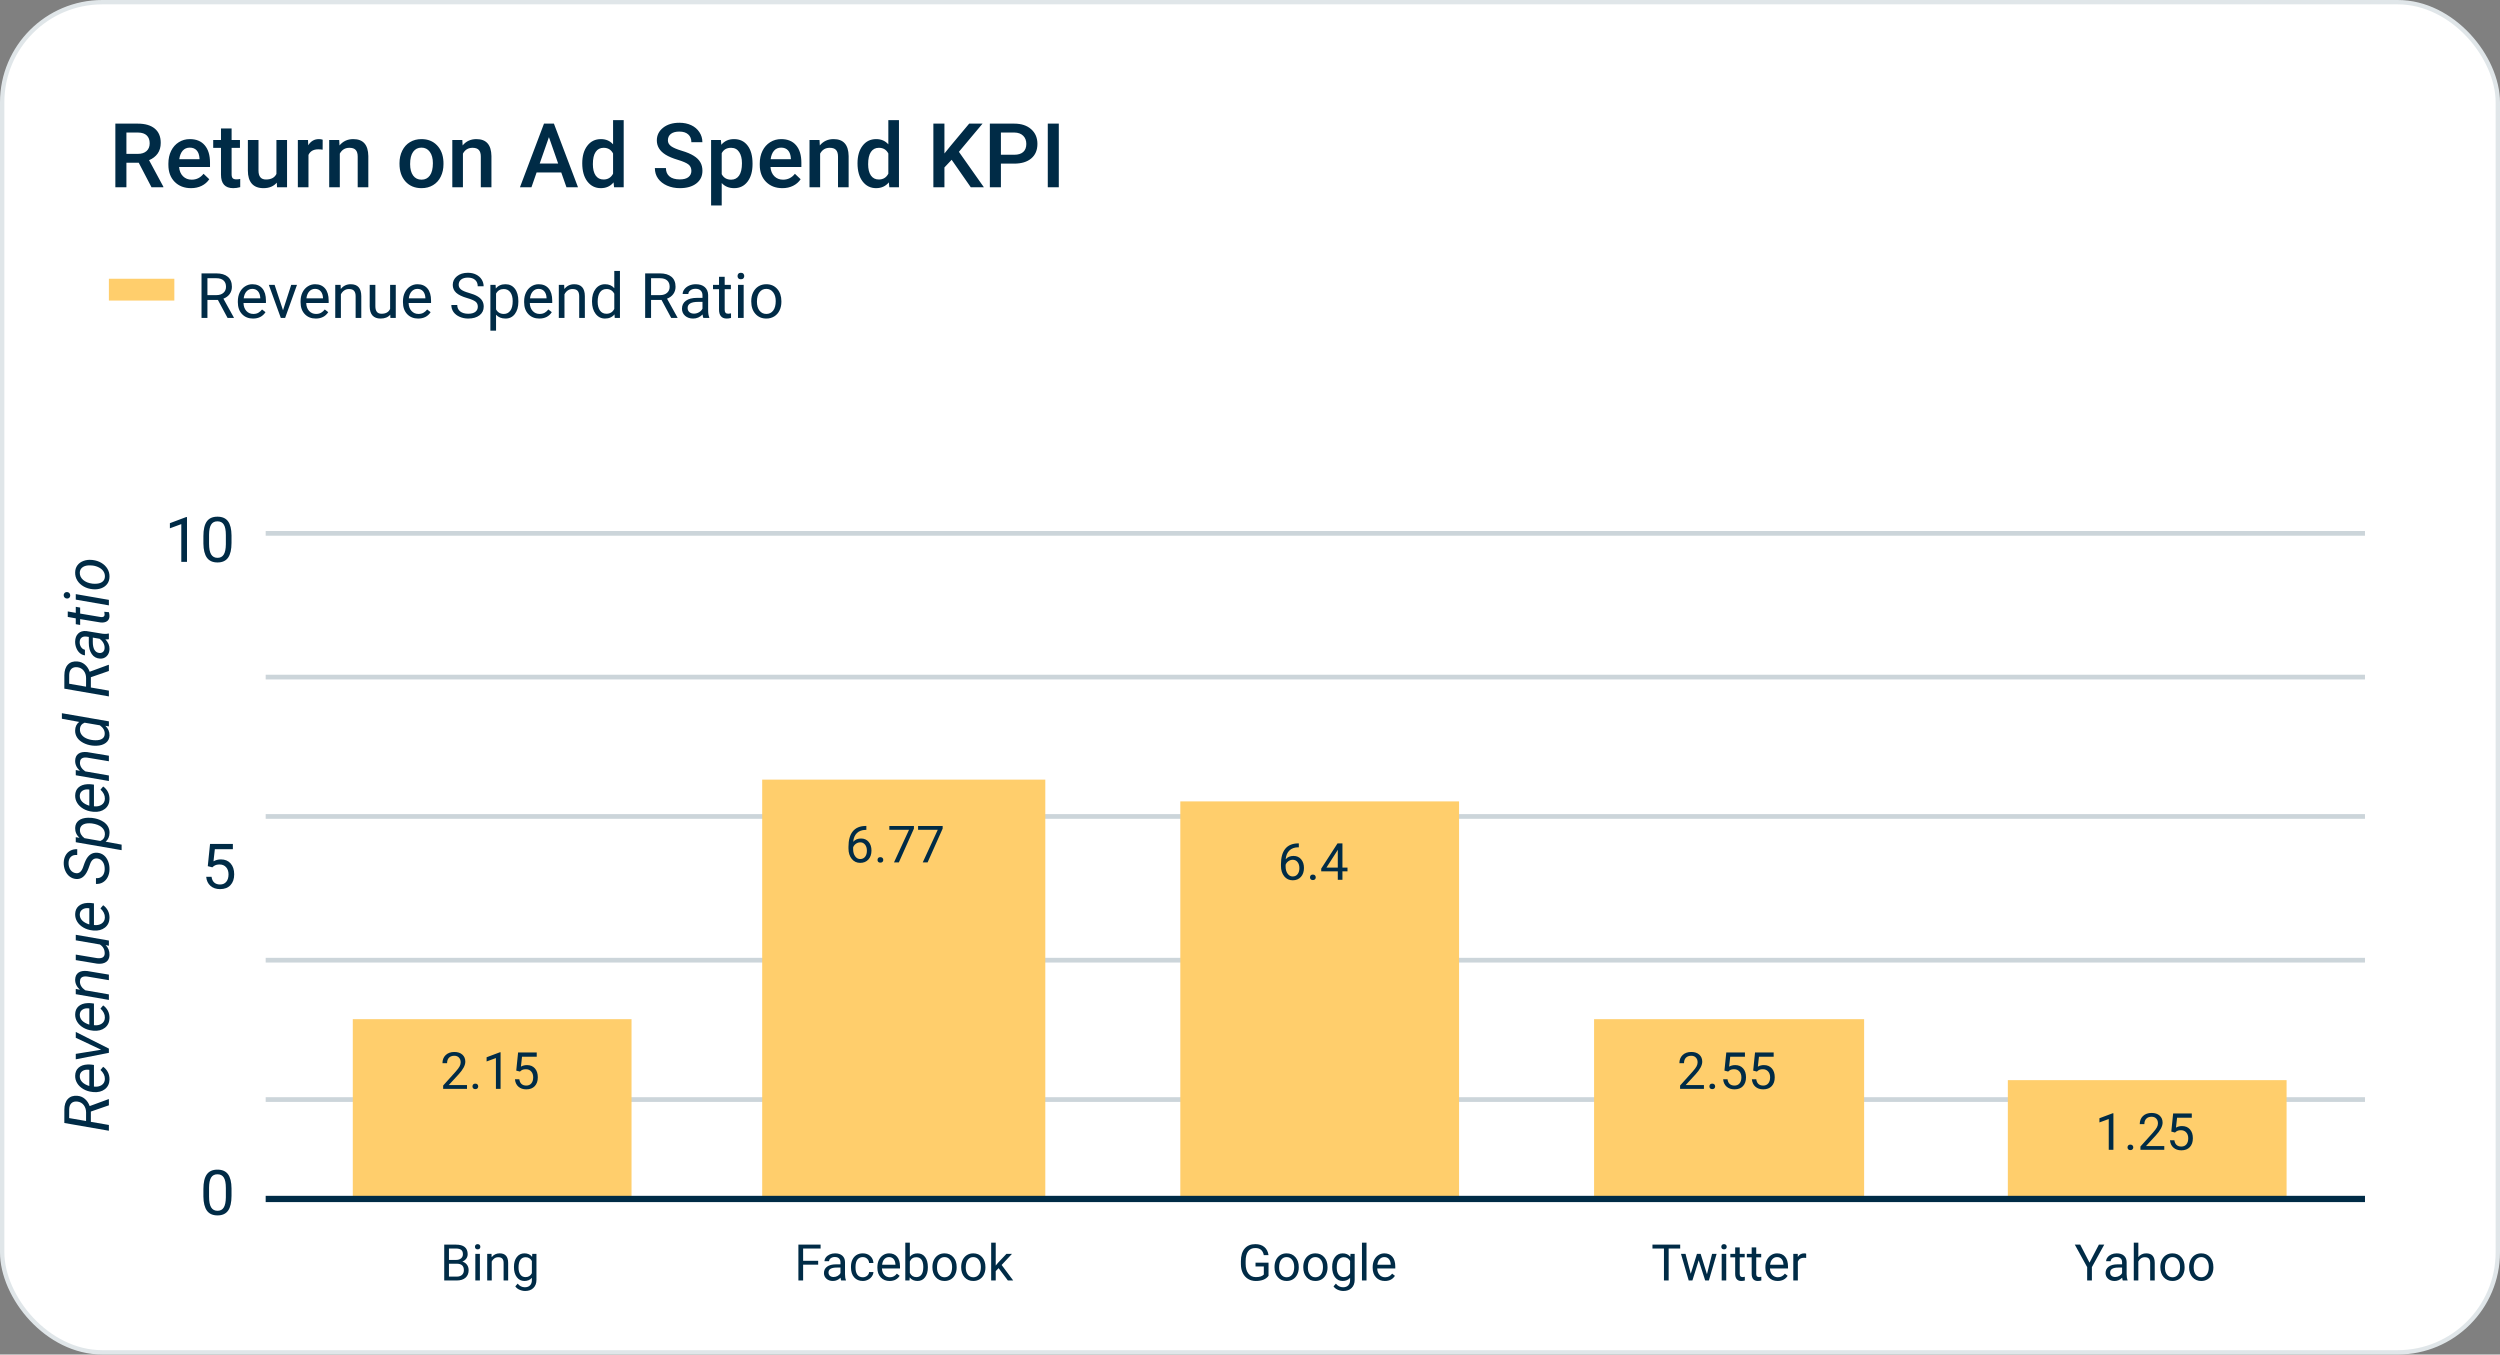 <svg width="574" height="311" viewBox="0 0 574 311" fill="none" xmlns="http://www.w3.org/2000/svg">
<rect x="0" y="0" width="574" height="311" fill="#808080" stroke="none"/>
<rect x="0.5" y="0.5" width="573" height="310" rx="23" fill="white" stroke="#E0E6E9"/>
<path d="M20.862 255.213L20.862 257.574L25 258.291L25 259.618L14.771 257.841L14.777 254.764C14.782 253.691 15.054 252.874 15.592 252.312C16.131 251.75 16.864 251.513 17.792 251.602C18.433 251.654 18.998 251.888 19.485 252.305C19.972 252.717 20.34 253.267 20.588 253.956L24.909 252.368L25 252.375L25 253.78L20.862 255.213ZM19.759 257.384L19.766 255.445C19.766 254.771 19.588 254.202 19.232 253.738C18.871 253.274 18.391 253.003 17.792 252.923C17.206 252.853 16.747 252.97 16.415 253.274C16.082 253.579 15.906 254.042 15.888 254.665L15.881 256.71L19.759 257.384ZM25.14 247.85C25.122 248.796 24.773 249.537 24.094 250.07C23.415 250.604 22.546 250.829 21.487 250.745L21.185 250.71C20.431 250.63 19.742 250.408 19.119 250.042C18.497 249.672 18.028 249.223 17.714 248.693C17.396 248.164 17.244 247.593 17.258 246.979C17.276 246.197 17.536 245.583 18.038 245.138C18.539 244.693 19.218 244.45 20.075 244.408C20.379 244.394 20.684 244.403 20.988 244.436L21.571 244.513L21.571 249.48C22.26 249.565 22.845 249.452 23.328 249.143C23.81 248.829 24.061 248.363 24.08 247.745C24.098 246.996 23.761 246.302 23.068 245.665L23.686 244.935C24.145 245.253 24.506 245.665 24.768 246.171C25.026 246.672 25.15 247.232 25.14 247.85ZM18.319 247.042C18.305 247.567 18.482 248.026 18.852 248.419C19.223 248.808 19.773 249.117 20.503 249.347L20.511 245.651L20.398 245.623C19.808 245.548 19.319 245.644 18.93 245.911C18.536 246.174 18.333 246.551 18.319 247.042ZM23.223 241.014L17.398 238.274L17.398 236.932L25 240.761L25 241.731L17.398 243.22L17.398 241.97L23.223 241.014ZM25.14 233.757C25.122 234.703 24.773 235.443 24.094 235.977C23.415 236.511 22.546 236.736 21.487 236.651L21.185 236.616C20.431 236.537 19.742 236.314 19.119 235.949C18.497 235.579 18.028 235.129 17.714 234.6C17.396 234.071 17.244 233.499 17.258 232.885C17.276 232.103 17.536 231.49 18.038 231.045C18.539 230.6 19.218 230.356 20.075 230.314C20.379 230.3 20.684 230.309 20.988 230.342L21.571 230.419L21.571 235.387C22.26 235.471 22.845 235.359 23.328 235.049C23.81 234.736 24.061 234.27 24.08 233.651C24.098 232.902 23.761 232.209 23.068 231.572L23.686 230.841C24.145 231.16 24.506 231.572 24.768 232.078C25.026 232.579 25.15 233.138 25.14 233.757ZM18.319 232.949C18.305 233.473 18.482 233.932 18.852 234.326C19.223 234.715 19.773 235.024 20.503 235.253L20.511 231.558L20.398 231.53C19.808 231.455 19.319 231.551 18.93 231.818C18.536 232.08 18.333 232.457 18.319 232.949ZM17.391 227.061L18.354 227.244C17.604 226.56 17.239 225.782 17.258 224.911C17.276 224.195 17.525 223.665 18.002 223.323C18.48 222.982 19.152 222.855 20.019 222.944L25 223.773L25 225.045L19.998 224.209C19.768 224.181 19.555 224.178 19.358 224.202C18.703 224.281 18.368 224.668 18.354 225.361C18.34 226.124 18.747 226.794 19.576 227.37L25 228.312L25 229.583L17.398 228.263L17.391 227.061ZM24.248 216.986C24.862 217.581 25.159 218.338 25.14 219.256C25.122 219.982 24.862 220.52 24.361 220.871C23.86 221.218 23.176 221.347 22.309 221.258L17.398 220.443L17.398 219.171L22.33 219.993C22.536 220.017 22.738 220.021 22.934 220.007C23.272 219.984 23.536 219.883 23.728 219.705C23.92 219.527 24.023 219.279 24.038 218.96C24.066 218.052 23.698 217.349 22.934 216.853L17.398 215.897L17.398 214.626L25 215.946L25 217.148L24.248 216.986ZM25.14 210.754C25.122 211.701 24.773 212.441 24.094 212.975C23.415 213.508 22.546 213.733 21.487 213.649L21.185 213.614C20.431 213.534 19.742 213.312 19.119 212.946C18.497 212.576 18.028 212.127 17.714 211.597C17.396 211.068 17.244 210.497 17.258 209.883C17.276 209.101 17.536 208.487 18.038 208.042C18.539 207.597 19.218 207.354 20.075 207.312C20.379 207.298 20.684 207.307 20.988 207.34L21.571 207.417L21.571 212.384C22.26 212.469 22.845 212.356 23.328 212.047C23.81 211.733 24.061 211.267 24.08 210.649C24.098 209.9 23.761 209.206 23.068 208.569L23.686 207.839C24.145 208.157 24.506 208.569 24.768 209.075C25.026 209.576 25.15 210.136 25.14 210.754ZM18.319 209.946C18.305 210.471 18.482 210.93 18.852 211.323C19.223 211.712 19.773 212.021 20.503 212.251L20.511 208.555L20.398 208.527C19.808 208.452 19.319 208.548 18.93 208.815C18.536 209.078 18.333 209.455 18.319 209.946ZM22.365 197.11C21.616 197.007 21.068 197.396 20.721 198.277L20.279 199.492L20.103 199.9C19.48 201.267 18.604 201.907 17.475 201.818C16.909 201.771 16.407 201.576 15.972 201.235C15.536 200.893 15.201 200.441 14.967 199.879C14.728 199.312 14.616 198.71 14.63 198.073C14.644 197.455 14.782 196.904 15.044 196.422C15.307 195.935 15.675 195.565 16.148 195.312C16.616 195.059 17.145 194.946 17.735 194.975L17.728 196.302C17.101 196.256 16.616 196.396 16.274 196.724C15.927 197.052 15.749 197.52 15.74 198.129C15.731 198.771 15.881 199.307 16.19 199.738C16.499 200.169 16.92 200.417 17.454 200.483C18.152 200.576 18.681 200.148 19.042 199.197L19.415 198.15L19.639 197.623C20.248 196.302 21.152 195.691 22.351 195.79C22.927 195.841 23.426 196.035 23.848 196.373C24.265 196.71 24.588 197.169 24.817 197.75C25.047 198.326 25.155 198.946 25.14 199.612C25.136 200.253 25 200.841 24.733 201.375C24.461 201.904 24.091 202.307 23.623 202.583C23.155 202.86 22.623 202.982 22.028 202.949L22.035 201.628C22.644 201.67 23.129 201.506 23.489 201.136C23.845 200.761 24.028 200.235 24.038 199.555C24.047 198.876 23.899 198.316 23.595 197.876C23.29 197.436 22.881 197.181 22.365 197.11ZM21.234 187.808C22.007 187.902 22.703 188.11 23.321 188.434C23.939 188.757 24.403 189.157 24.712 189.635C25.016 190.113 25.162 190.642 25.148 191.223C25.129 192.103 24.831 192.778 24.255 193.246L27.923 193.928L27.923 195.199L17.398 193.373L17.391 192.22L18.241 192.361C17.567 191.733 17.239 190.982 17.258 190.106C17.276 189.375 17.546 188.806 18.066 188.398C18.585 187.991 19.302 187.776 20.215 187.752C20.515 187.747 20.806 187.759 21.087 187.787L21.234 187.808ZM21.087 189.059L20.497 189.024C19.813 189.024 19.29 189.155 18.93 189.417C18.564 189.675 18.372 190.05 18.354 190.541C18.335 191.277 18.684 191.911 19.401 192.445L23.047 193.085C23.721 192.799 24.068 192.286 24.087 191.546C24.101 190.914 23.855 190.377 23.349 189.937C22.838 189.492 22.084 189.199 21.087 189.059ZM25.14 183.494C25.122 184.441 24.773 185.181 24.094 185.715C23.415 186.249 22.546 186.473 21.487 186.389L21.185 186.354C20.431 186.274 19.742 186.052 19.119 185.687C18.497 185.317 18.028 184.867 17.714 184.338C17.396 183.808 17.244 183.237 17.258 182.623C17.276 181.841 17.536 181.228 18.038 180.783C18.539 180.338 19.218 180.094 20.075 180.052C20.379 180.038 20.684 180.047 20.988 180.08L21.571 180.157L21.571 185.124C22.26 185.209 22.845 185.096 23.328 184.787C23.81 184.473 24.061 184.007 24.08 183.389C24.098 182.64 23.761 181.946 23.068 181.309L23.686 180.579C24.145 180.897 24.506 181.309 24.768 181.815C25.026 182.317 25.15 182.876 25.14 183.494ZM18.319 182.687C18.305 183.211 18.482 183.67 18.852 184.064C19.223 184.452 19.773 184.761 20.503 184.991L20.511 181.295L20.398 181.267C19.808 181.192 19.319 181.288 18.93 181.555C18.536 181.818 18.333 182.195 18.319 182.687ZM17.391 176.799L18.354 176.982C17.604 176.298 17.239 175.52 17.258 174.649C17.276 173.932 17.525 173.403 18.002 173.061C18.48 172.719 19.152 172.593 20.019 172.682L25 173.511L25 174.783L19.998 173.947C19.768 173.918 19.555 173.916 19.358 173.939C18.703 174.019 18.368 174.406 18.354 175.099C18.34 175.862 18.747 176.532 19.576 177.108L25 178.05L25 179.321L17.398 178L17.391 176.799ZM21.185 171.185C20.412 171.092 19.714 170.879 19.091 170.546C18.468 170.213 18.002 169.804 17.693 169.317C17.384 168.829 17.236 168.293 17.251 167.708C17.269 166.86 17.578 166.209 18.178 165.754L14.208 165.024L14.208 163.752L25 165.621L25 166.78L24.185 166.647C24.841 167.246 25.159 167.986 25.14 168.867C25.122 169.569 24.848 170.129 24.319 170.546C23.785 170.963 23.07 171.188 22.176 171.221C21.899 171.235 21.569 171.223 21.185 171.185ZM21.916 169.963C22.585 169.977 23.105 169.858 23.475 169.605C23.845 169.352 24.035 168.982 24.044 168.495C24.077 167.759 23.707 167.106 22.934 166.534L19.422 165.93C18.728 166.211 18.372 166.722 18.354 167.462C18.34 167.963 18.492 168.406 18.81 168.79C19.124 169.169 19.567 169.459 20.138 169.661C20.705 169.858 21.297 169.958 21.916 169.963ZM20.862 155.49L20.862 157.851L25 158.567L25 159.895L14.771 158.117L14.777 155.04C14.782 153.968 15.054 153.15 15.592 152.588C16.131 152.026 16.864 151.79 17.792 151.879C18.433 151.93 18.998 152.164 19.485 152.581C19.972 152.993 20.34 153.544 20.588 154.232L24.909 152.644L25 152.651L25 154.057L20.862 155.49ZM19.759 157.661L19.766 155.722C19.766 155.047 19.588 154.478 19.232 154.014C18.871 153.551 18.391 153.279 17.792 153.199C17.206 153.129 16.747 153.246 16.415 153.551C16.082 153.855 15.906 154.319 15.888 154.942L15.881 156.986L19.759 157.661ZM25 146.764C24.864 146.797 24.731 146.813 24.599 146.813L24.199 146.792C24.845 147.49 25.159 148.23 25.14 149.012C25.131 149.682 24.92 150.228 24.508 150.649C24.091 151.066 23.571 151.256 22.948 151.218C22.143 151.171 21.515 150.82 21.066 150.164C20.611 149.504 20.384 148.637 20.384 147.565L20.391 146.237L19.787 146.153C19.333 146.106 18.974 146.195 18.712 146.42C18.445 146.64 18.307 146.972 18.297 147.417C18.288 147.853 18.396 148.239 18.621 148.577C18.841 148.909 19.134 149.113 19.499 149.188L19.506 150.466C19.061 150.424 18.668 150.251 18.326 149.947C17.979 149.642 17.712 149.251 17.525 148.773C17.333 148.296 17.241 147.801 17.251 147.291C17.269 146.499 17.511 145.883 17.974 145.443C18.433 145.003 19.044 144.818 19.808 144.888L23.574 145.506L24.115 145.541C24.372 145.551 24.628 145.523 24.881 145.457L25 145.471L25 146.764ZM24.016 148.759C24.026 148.352 23.93 147.968 23.728 147.607C23.522 147.242 23.239 146.928 22.878 146.666L21.311 146.392L21.305 147.354C21.305 148.155 21.431 148.769 21.684 149.195C21.937 149.621 22.295 149.862 22.759 149.918C23.115 149.961 23.412 149.879 23.651 149.673C23.885 149.462 24.007 149.157 24.016 148.759ZM15.557 140.385L17.398 140.708L17.398 139.324L18.403 139.499L18.403 140.876L23.131 141.67C23.253 141.684 23.365 141.687 23.468 141.677C23.834 141.644 24.016 141.445 24.016 141.08C24.016 140.926 23.993 140.719 23.946 140.462L25.007 140.56C25.091 140.865 25.134 141.174 25.134 141.488C25.124 141.993 24.939 142.373 24.578 142.626C24.213 142.879 23.724 142.977 23.11 142.921L18.403 142.148L18.403 143.49L17.398 143.314L17.398 141.972L15.557 141.649L15.557 140.385ZM25 137.729L25 138.993L17.398 137.673L17.398 136.408L25 137.729ZM14.623 136.682C14.614 136.466 14.679 136.289 14.82 136.148C14.956 136.003 15.136 135.93 15.361 135.93C15.581 135.935 15.761 136.007 15.902 136.148C16.042 136.284 16.117 136.462 16.127 136.682C16.136 136.902 16.073 137.082 15.937 137.223C15.801 137.363 15.623 137.431 15.403 137.427C15.183 137.422 15 137.352 14.855 137.216C14.71 137.08 14.632 136.902 14.623 136.682ZM17.258 131.427C17.267 130.79 17.44 130.244 17.777 129.79C18.115 129.335 18.581 129 19.176 128.785C19.766 128.565 20.412 128.49 21.115 128.56L21.269 128.574C22.009 128.663 22.679 128.883 23.279 129.235C23.873 129.586 24.337 130.04 24.67 130.598C25.002 131.155 25.159 131.766 25.14 132.431C25.131 133.064 24.958 133.609 24.621 134.068C24.283 134.523 23.824 134.855 23.244 135.066C22.663 135.277 22.023 135.352 21.326 135.291C20.539 135.221 19.831 135.007 19.204 134.652C18.576 134.296 18.091 133.839 17.749 133.281C17.403 132.719 17.239 132.101 17.258 131.427ZM21.333 134.012C21.628 134.045 21.934 134.045 22.253 134.012C22.806 133.965 23.246 133.801 23.574 133.52C23.902 133.235 24.073 132.855 24.087 132.382C24.101 131.961 23.998 131.572 23.777 131.216C23.553 130.86 23.215 130.56 22.766 130.317C22.316 130.073 21.817 129.916 21.269 129.846C20.838 129.808 20.475 129.801 20.18 129.825C19.614 129.881 19.166 130.052 18.838 130.338C18.511 130.623 18.337 131.003 18.319 131.476C18.305 132.132 18.562 132.689 19.091 133.148C19.621 133.607 20.314 133.89 21.171 133.998L21.333 134.012Z" fill="#002B46"/>
<path d="M101.994 294V285.767H104.686C105.579 285.767 106.25 285.952 106.699 286.321C107.151 286.691 107.377 287.237 107.377 287.961C107.377 288.346 107.268 288.687 107.049 288.985C106.831 289.279 106.533 289.507 106.156 289.669C106.601 289.793 106.951 290.031 107.208 290.381C107.468 290.728 107.598 291.143 107.598 291.625C107.598 292.364 107.358 292.945 106.88 293.367C106.401 293.789 105.724 294 104.85 294H101.994ZM103.08 290.149V293.112H104.872C105.377 293.112 105.775 292.982 106.065 292.722C106.359 292.458 106.506 292.096 106.506 291.637C106.506 290.645 105.967 290.149 104.889 290.149H103.08ZM103.08 289.279H104.72C105.195 289.279 105.573 289.16 105.856 288.922C106.143 288.685 106.286 288.363 106.286 287.956C106.286 287.503 106.154 287.175 105.89 286.972C105.626 286.764 105.225 286.661 104.686 286.661H103.08V289.279ZM110.182 294H109.136V287.882H110.182V294ZM109.051 286.259C109.051 286.09 109.102 285.946 109.204 285.83C109.309 285.713 109.464 285.654 109.667 285.654C109.871 285.654 110.025 285.713 110.131 285.83C110.236 285.946 110.289 286.09 110.289 286.259C110.289 286.429 110.236 286.57 110.131 286.683C110.025 286.796 109.871 286.853 109.667 286.853C109.464 286.853 109.309 286.796 109.204 286.683C109.102 286.57 109.051 286.429 109.051 286.259ZM112.851 287.882L112.884 288.651C113.352 288.063 113.963 287.769 114.716 287.769C116.009 287.769 116.662 288.498 116.673 289.957V294H115.627V289.952C115.623 289.51 115.521 289.184 115.321 288.973C115.125 288.762 114.818 288.657 114.4 288.657C114.061 288.657 113.763 288.747 113.506 288.928C113.25 289.109 113.05 289.347 112.907 289.641V294H111.861V287.882H112.851ZM118.002 290.89C118.002 289.936 118.222 289.179 118.663 288.617C119.104 288.052 119.688 287.769 120.416 287.769C121.162 287.769 121.745 288.033 122.163 288.561L122.214 287.882H123.17V293.853C123.17 294.645 122.934 295.268 122.463 295.725C121.995 296.181 121.366 296.409 120.574 296.409C120.133 296.409 119.702 296.314 119.28 296.126C118.857 295.938 118.535 295.679 118.313 295.351L118.855 294.724C119.304 295.278 119.852 295.555 120.501 295.555C121.01 295.555 121.406 295.412 121.688 295.125C121.975 294.839 122.118 294.435 122.118 293.915V293.389C121.7 293.872 121.128 294.113 120.405 294.113C119.688 294.113 119.108 293.825 118.663 293.248C118.222 292.671 118.002 291.885 118.002 290.89ZM119.053 291.009C119.053 291.699 119.195 292.242 119.477 292.637C119.76 293.029 120.156 293.225 120.665 293.225C121.324 293.225 121.809 292.926 122.118 292.326V289.533C121.798 288.949 121.317 288.657 120.676 288.657C120.167 288.657 119.77 288.855 119.483 289.25C119.197 289.646 119.053 290.232 119.053 291.009Z" fill="#002B46"/>
<path d="M187.851 290.364H184.397V294H183.311V285.767H188.411V286.661H184.397V289.477H187.851V290.364ZM193.132 294C193.072 293.879 193.023 293.665 192.985 293.355C192.499 293.861 191.919 294.113 191.244 294.113C190.641 294.113 190.145 293.943 189.757 293.604C189.372 293.261 189.18 292.828 189.18 292.304C189.18 291.667 189.421 291.173 189.904 290.822C190.39 290.468 191.072 290.291 191.951 290.291H192.968V289.81C192.968 289.445 192.859 289.154 192.641 288.939C192.422 288.721 192.1 288.611 191.674 288.611C191.3 288.611 190.988 288.706 190.735 288.894C190.482 289.083 190.356 289.311 190.356 289.578H189.304C189.304 289.273 189.412 288.979 189.627 288.696C189.845 288.41 190.139 288.184 190.509 288.018C190.882 287.852 191.291 287.769 191.736 287.769C192.441 287.769 192.993 287.946 193.393 288.3C193.792 288.651 193.999 289.135 194.015 289.754V292.569C194.015 293.131 194.086 293.578 194.229 293.91V294H193.132ZM191.397 293.203C191.725 293.203 192.035 293.118 192.33 292.948C192.624 292.779 192.837 292.558 192.968 292.287V291.031H192.149C190.867 291.031 190.226 291.407 190.226 292.157C190.226 292.485 190.335 292.741 190.554 292.926C190.773 293.11 191.054 293.203 191.397 293.203ZM198.108 293.259C198.481 293.259 198.807 293.146 199.086 292.92C199.365 292.694 199.52 292.411 199.55 292.072H200.54C200.521 292.422 200.4 292.756 200.178 293.073C199.955 293.389 199.657 293.642 199.284 293.83C198.915 294.019 198.523 294.113 198.108 294.113C197.275 294.113 196.612 293.836 196.118 293.282C195.628 292.724 195.383 291.963 195.383 290.998V290.822C195.383 290.227 195.492 289.697 195.711 289.233C195.929 288.77 196.242 288.41 196.649 288.153C197.06 287.897 197.545 287.769 198.103 287.769C198.789 287.769 199.358 287.974 199.81 288.385C200.266 288.796 200.509 289.33 200.54 289.985H199.55C199.52 289.59 199.369 289.265 199.098 289.013C198.83 288.757 198.498 288.628 198.103 288.628C197.571 288.628 197.158 288.821 196.864 289.205C196.574 289.586 196.429 290.138 196.429 290.862V291.06C196.429 291.765 196.574 292.307 196.864 292.688C197.155 293.069 197.569 293.259 198.108 293.259ZM204.254 294.113C203.425 294.113 202.75 293.842 202.23 293.299C201.71 292.752 201.45 292.023 201.45 291.111V290.918C201.45 290.312 201.565 289.771 201.795 289.296C202.029 288.817 202.353 288.444 202.767 288.176C203.186 287.905 203.638 287.769 204.124 287.769C204.92 287.769 205.538 288.031 205.979 288.555C206.42 289.079 206.641 289.829 206.641 290.805V291.241H202.496C202.511 291.844 202.686 292.332 203.022 292.705C203.361 293.075 203.791 293.259 204.311 293.259C204.68 293.259 204.993 293.184 205.25 293.033C205.506 292.882 205.73 292.683 205.922 292.434L206.561 292.931C206.049 293.719 205.28 294.113 204.254 294.113ZM204.124 288.628C203.702 288.628 203.348 288.783 203.061 289.092C202.775 289.397 202.598 289.827 202.53 290.381H205.595V290.302C205.564 289.771 205.421 289.36 205.165 289.069C204.908 288.775 204.562 288.628 204.124 288.628ZM213.036 291.009C213.036 291.944 212.821 292.696 212.391 293.265C211.961 293.83 211.385 294.113 210.661 294.113C209.888 294.113 209.291 293.84 208.868 293.293L208.817 294H207.856V285.315H208.902V288.555C209.324 288.031 209.907 287.769 210.649 287.769C211.392 287.769 211.974 288.05 212.397 288.611C212.823 289.173 213.036 289.942 213.036 290.918V291.009ZM211.99 290.89C211.99 290.178 211.852 289.627 211.577 289.239C211.302 288.851 210.906 288.657 210.389 288.657C209.7 288.657 209.204 288.977 208.902 289.618V292.264C209.223 292.905 209.722 293.225 210.401 293.225C210.902 293.225 211.292 293.031 211.571 292.643C211.85 292.255 211.99 291.67 211.99 290.89ZM214.082 290.884C214.082 290.285 214.198 289.746 214.432 289.267C214.67 288.789 214.998 288.419 215.416 288.159C215.838 287.899 216.319 287.769 216.858 287.769C217.691 287.769 218.364 288.057 218.876 288.634C219.393 289.211 219.651 289.978 219.651 290.935V291.009C219.651 291.604 219.536 292.14 219.306 292.615C219.08 293.086 218.754 293.453 218.328 293.717C217.906 293.981 217.42 294.113 216.869 294.113C216.04 294.113 215.367 293.825 214.851 293.248C214.338 292.671 214.082 291.908 214.082 290.958V290.884ZM215.133 291.009C215.133 291.687 215.29 292.232 215.603 292.643C215.919 293.054 216.341 293.259 216.869 293.259C217.401 293.259 217.823 293.052 218.136 292.637C218.449 292.219 218.605 291.635 218.605 290.884C218.605 290.214 218.445 289.671 218.124 289.256C217.808 288.838 217.386 288.628 216.858 288.628C216.341 288.628 215.925 288.834 215.608 289.245C215.292 289.656 215.133 290.244 215.133 291.009ZM220.686 290.884C220.686 290.285 220.803 289.746 221.036 289.267C221.274 288.789 221.602 288.419 222.02 288.159C222.442 287.899 222.923 287.769 223.462 287.769C224.295 287.769 224.968 288.057 225.481 288.634C225.997 289.211 226.255 289.978 226.255 290.935V291.009C226.255 291.604 226.14 292.14 225.91 292.615C225.684 293.086 225.358 293.453 224.932 293.717C224.51 293.981 224.024 294.113 223.473 294.113C222.644 294.113 221.971 293.825 221.455 293.248C220.942 292.671 220.686 291.908 220.686 290.958V290.884ZM221.738 291.009C221.738 291.687 221.894 292.232 222.207 292.643C222.523 293.054 222.946 293.259 223.473 293.259C224.005 293.259 224.427 293.052 224.74 292.637C225.053 292.219 225.209 291.635 225.209 290.884C225.209 290.214 225.049 289.671 224.729 289.256C224.412 288.838 223.99 288.628 223.462 288.628C222.946 288.628 222.529 288.834 222.212 289.245C221.896 289.656 221.738 290.244 221.738 291.009ZM229.275 291.167L228.619 291.851V294H227.573V285.315H228.619V290.568L229.179 289.895L231.084 287.882H232.356L229.976 290.438L232.633 294H231.406L229.275 291.167Z" fill="#002B46"/>
<path d="M291.254 292.92C290.975 293.32 290.585 293.619 290.083 293.819C289.586 294.015 289.005 294.113 288.342 294.113C287.671 294.113 287.075 293.957 286.555 293.644C286.035 293.327 285.631 292.879 285.345 292.298C285.062 291.718 284.917 291.045 284.909 290.279V289.561C284.909 288.321 285.198 287.36 285.775 286.678C286.355 285.995 287.169 285.654 288.217 285.654C289.077 285.654 289.768 285.875 290.292 286.316C290.816 286.753 291.137 287.375 291.254 288.182H290.168C289.964 287.092 289.316 286.548 288.223 286.548C287.495 286.548 286.943 286.804 286.566 287.317C286.193 287.826 286.005 288.564 286.001 289.533V290.206C286.001 291.13 286.212 291.865 286.634 292.411C287.056 292.954 287.627 293.225 288.347 293.225C288.754 293.225 289.111 293.18 289.416 293.09C289.721 292.999 289.974 292.847 290.174 292.632V290.783H288.268V289.901H291.254V292.92ZM292.628 290.884C292.628 290.285 292.744 289.746 292.978 289.267C293.216 288.789 293.544 288.419 293.962 288.159C294.384 287.899 294.865 287.769 295.404 287.769C296.237 287.769 296.91 288.057 297.422 288.634C297.939 289.211 298.197 289.978 298.197 290.935V291.009C298.197 291.604 298.082 292.14 297.852 292.615C297.626 293.086 297.3 293.453 296.874 293.717C296.452 293.981 295.966 294.113 295.415 294.113C294.586 294.113 293.913 293.825 293.397 293.248C292.884 292.671 292.628 291.908 292.628 290.958V290.884ZM293.679 291.009C293.679 291.687 293.836 292.232 294.149 292.643C294.465 293.054 294.887 293.259 295.415 293.259C295.947 293.259 296.369 293.052 296.682 292.637C296.995 292.219 297.151 291.635 297.151 290.884C297.151 290.214 296.991 289.671 296.67 289.256C296.354 288.838 295.932 288.628 295.404 288.628C294.887 288.628 294.471 288.834 294.154 289.245C293.838 289.656 293.679 290.244 293.679 291.009ZM299.232 290.884C299.232 290.285 299.349 289.746 299.582 289.267C299.82 288.789 300.148 288.419 300.566 288.159C300.988 287.899 301.469 287.769 302.008 287.769C302.841 287.769 303.514 288.057 304.027 288.634C304.543 289.211 304.801 289.978 304.801 290.935V291.009C304.801 291.604 304.686 292.14 304.456 292.615C304.23 293.086 303.904 293.453 303.478 293.717C303.056 293.981 302.57 294.113 302.019 294.113C301.19 294.113 300.517 293.825 300.001 293.248C299.488 292.671 299.232 291.908 299.232 290.958V290.884ZM300.284 291.009C300.284 291.687 300.44 292.232 300.753 292.643C301.069 293.054 301.492 293.259 302.019 293.259C302.551 293.259 302.973 293.052 303.286 292.637C303.599 292.219 303.755 291.635 303.755 290.884C303.755 290.214 303.595 289.671 303.275 289.256C302.958 288.838 302.536 288.628 302.008 288.628C301.492 288.628 301.075 288.834 300.758 289.245C300.442 289.656 300.284 290.244 300.284 291.009ZM305.864 290.89C305.864 289.936 306.085 289.179 306.526 288.617C306.967 288.052 307.551 287.769 308.279 287.769C309.025 287.769 309.607 288.033 310.026 288.561L310.077 287.882H311.032V293.853C311.032 294.645 310.797 295.268 310.326 295.725C309.858 296.181 309.229 296.409 308.437 296.409C307.996 296.409 307.564 296.314 307.142 296.126C306.72 295.938 306.398 295.679 306.175 295.351L306.718 294.724C307.167 295.278 307.715 295.555 308.364 295.555C308.872 295.555 309.268 295.412 309.551 295.125C309.837 294.839 309.981 294.435 309.981 293.915V293.389C309.562 293.872 308.991 294.113 308.267 294.113C307.551 294.113 306.971 293.825 306.526 293.248C306.085 292.671 305.864 291.885 305.864 290.89ZM306.916 291.009C306.916 291.699 307.057 292.242 307.34 292.637C307.623 293.029 308.019 293.225 308.527 293.225C309.187 293.225 309.672 292.926 309.981 292.326V289.533C309.66 288.949 309.18 288.657 308.539 288.657C308.03 288.657 307.632 288.855 307.346 289.25C307.059 289.646 306.916 290.232 306.916 291.009ZM313.752 294H312.706V285.315H313.752V294ZM317.97 294.113C317.141 294.113 316.466 293.842 315.946 293.299C315.426 292.752 315.166 292.023 315.166 291.111V290.918C315.166 290.312 315.281 289.771 315.511 289.296C315.744 288.817 316.068 288.444 316.483 288.176C316.901 287.905 317.354 287.769 317.84 287.769C318.635 287.769 319.254 288.031 319.695 288.555C320.136 289.079 320.356 289.829 320.356 290.805V291.241H316.212C316.227 291.844 316.402 292.332 316.738 292.705C317.077 293.075 317.507 293.259 318.027 293.259C318.396 293.259 318.709 293.184 318.965 293.033C319.222 292.882 319.446 292.683 319.638 292.434L320.277 292.931C319.764 293.719 318.995 294.113 317.97 294.113ZM317.84 288.628C317.418 288.628 317.064 288.783 316.777 289.092C316.491 289.397 316.313 289.827 316.246 290.381H319.31V290.302C319.28 289.771 319.137 289.36 318.88 289.069C318.624 288.775 318.277 288.628 317.84 288.628Z" fill="#002B46"/>
<path d="M385.771 286.661H383.124V294H382.044V286.661H379.404V285.767H385.771V286.661ZM391.917 292.558L393.093 287.882H394.139L392.358 294H391.51L390.023 289.363L388.575 294H387.727L385.952 287.882H386.992L388.196 292.462L389.621 287.882H390.464L391.917 292.558ZM396.344 294H395.298V287.882H396.344V294ZM395.213 286.259C395.213 286.09 395.264 285.946 395.366 285.83C395.471 285.713 395.626 285.654 395.83 285.654C396.033 285.654 396.188 285.713 396.293 285.83C396.399 285.946 396.452 286.09 396.452 286.259C396.452 286.429 396.399 286.57 396.293 286.683C396.188 286.796 396.033 286.853 395.83 286.853C395.626 286.853 395.471 286.796 395.366 286.683C395.264 286.57 395.213 286.429 395.213 286.259ZM399.443 286.401V287.882H400.585V288.691H399.443V292.485C399.443 292.73 399.494 292.914 399.595 293.039C399.697 293.159 399.87 293.22 400.116 293.22C400.236 293.22 400.402 293.197 400.613 293.152V294C400.338 294.075 400.07 294.113 399.81 294.113C399.343 294.113 398.99 293.972 398.753 293.689C398.515 293.406 398.397 293.005 398.397 292.485V288.691H397.283V287.882H398.397V286.401H399.443ZM403.231 286.401V287.882H404.373V288.691H403.231V292.485C403.231 292.73 403.282 292.914 403.384 293.039C403.485 293.159 403.659 293.22 403.904 293.22C404.025 293.22 404.19 293.197 404.401 293.152V294C404.126 294.075 403.859 294.113 403.599 294.113C403.131 294.113 402.779 293.972 402.541 293.689C402.304 293.406 402.185 293.005 402.185 292.485V288.691H401.071V287.882H402.185V286.401H403.231ZM408.139 294.113C407.31 294.113 406.635 293.842 406.115 293.299C405.595 292.752 405.334 292.023 405.334 291.111V290.918C405.334 290.312 405.449 289.771 405.679 289.296C405.913 288.817 406.237 288.444 406.652 288.176C407.07 287.905 407.523 287.769 408.009 287.769C408.804 287.769 409.422 288.031 409.864 288.555C410.305 289.079 410.525 289.829 410.525 290.805V291.241H406.38C406.396 291.844 406.571 292.332 406.906 292.705C407.246 293.075 407.675 293.259 408.196 293.259C408.565 293.259 408.878 293.184 409.134 293.033C409.39 292.882 409.615 292.683 409.807 292.434L410.446 292.931C409.933 293.719 409.164 294.113 408.139 294.113ZM408.009 288.628C407.587 288.628 407.232 288.783 406.946 289.092C406.659 289.397 406.482 289.827 406.414 290.381H409.479V290.302C409.449 289.771 409.306 289.36 409.049 289.069C408.793 288.775 408.446 288.628 408.009 288.628ZM414.698 288.821C414.54 288.794 414.368 288.781 414.183 288.781C413.497 288.781 413.032 289.073 412.787 289.658V294H411.741V287.882H412.759L412.775 288.589C413.119 288.042 413.605 287.769 414.234 287.769C414.438 287.769 414.592 287.795 414.698 287.848V288.821Z" fill="#002B46"/>
<path d="M479.755 289.901L481.904 285.767H483.136L480.298 290.93V294H479.212V290.93L476.374 285.767H477.618L479.755 289.901ZM487.394 294C487.334 293.879 487.285 293.665 487.247 293.355C486.761 293.861 486.18 294.113 485.506 294.113C484.903 294.113 484.407 293.943 484.019 293.604C483.634 293.261 483.442 292.828 483.442 292.304C483.442 291.667 483.683 291.173 484.166 290.822C484.652 290.468 485.334 290.291 486.212 290.291H487.23V289.81C487.23 289.445 487.121 289.154 486.902 288.939C486.684 288.721 486.361 288.611 485.935 288.611C485.562 288.611 485.249 288.706 484.997 288.894C484.744 289.083 484.618 289.311 484.618 289.578H483.566C483.566 289.273 483.674 288.979 483.889 288.696C484.107 288.41 484.401 288.184 484.771 288.018C485.144 287.852 485.553 287.769 485.998 287.769C486.702 287.769 487.255 287.946 487.654 288.3C488.054 288.651 488.261 289.135 488.276 289.754V292.569C488.276 293.131 488.348 293.578 488.491 293.91V294H487.394ZM485.658 293.203C485.986 293.203 486.297 293.118 486.591 292.948C486.885 292.779 487.098 292.558 487.23 292.287V291.031H486.41C485.129 291.031 484.488 291.407 484.488 292.157C484.488 292.485 484.597 292.741 484.816 292.926C485.034 293.11 485.315 293.203 485.658 293.203ZM490.962 288.623C491.426 288.054 492.029 287.769 492.771 287.769C494.064 287.769 494.716 288.498 494.728 289.957V294H493.682V289.952C493.678 289.51 493.576 289.184 493.376 288.973C493.18 288.762 492.873 288.657 492.455 288.657C492.116 288.657 491.818 288.747 491.561 288.928C491.305 289.109 491.105 289.347 490.962 289.641V294H489.916V285.315H490.962V288.623ZM496.017 290.884C496.017 290.285 496.134 289.746 496.368 289.267C496.605 288.789 496.933 288.419 497.351 288.159C497.774 287.899 498.254 287.769 498.793 287.769C499.626 287.769 500.299 288.057 500.812 288.634C501.328 289.211 501.586 289.978 501.586 290.935V291.009C501.586 291.604 501.471 292.14 501.242 292.615C501.015 293.086 500.689 293.453 500.263 293.717C499.841 293.981 499.355 294.113 498.805 294.113C497.975 294.113 497.302 293.825 496.786 293.248C496.273 292.671 496.017 291.908 496.017 290.958V290.884ZM497.069 291.009C497.069 291.687 497.225 292.232 497.538 292.643C497.855 293.054 498.277 293.259 498.805 293.259C499.336 293.259 499.758 293.052 500.071 292.637C500.384 292.219 500.54 291.635 500.54 290.884C500.54 290.214 500.38 289.671 500.06 289.256C499.743 288.838 499.321 288.628 498.793 288.628C498.277 288.628 497.86 288.834 497.544 289.245C497.227 289.656 497.069 290.244 497.069 291.009ZM502.621 290.884C502.621 290.285 502.738 289.746 502.972 289.267C503.209 288.789 503.537 288.419 503.956 288.159C504.378 287.899 504.858 287.769 505.397 287.769C506.231 287.769 506.903 288.057 507.416 288.634C507.932 289.211 508.191 289.978 508.191 290.935V291.009C508.191 291.604 508.076 292.14 507.846 292.615C507.62 293.086 507.294 293.453 506.868 293.717C506.445 293.981 505.959 294.113 505.409 294.113C504.579 294.113 503.907 293.825 503.39 293.248C502.878 292.671 502.621 291.908 502.621 290.958V290.884ZM503.673 291.009C503.673 291.687 503.829 292.232 504.142 292.643C504.459 293.054 504.881 293.259 505.409 293.259C505.94 293.259 506.362 293.052 506.675 292.637C506.988 292.219 507.145 291.635 507.145 290.884C507.145 290.214 506.984 289.671 506.664 289.256C506.347 288.838 505.925 288.628 505.397 288.628C504.881 288.628 504.464 288.834 504.148 289.245C503.831 289.656 503.673 290.244 503.673 291.009Z" fill="#002B46"/>
<path d="M31.856 37.369H29.025L29.025 43H26.486L26.486 28.384H31.625C33.312 28.384 34.613 28.762 35.53 29.519C36.447 30.275 36.905 31.369 36.905 32.801C36.905 33.778 36.668 34.598 36.193 35.261C35.724 35.916 35.068 36.422 34.225 36.776L37.508 42.87V43H34.787L31.856 37.369ZM29.025 35.331H31.635C32.492 35.331 33.161 35.117 33.643 34.688C34.125 34.253 34.366 33.661 34.366 32.912C34.366 32.129 34.142 31.523 33.693 31.095C33.251 30.666 32.589 30.445 31.706 30.432H29.025V35.331ZM43.862 43.201C42.316 43.201 41.061 42.716 40.097 41.745C39.141 40.768 38.662 39.47 38.662 37.85V37.549C38.662 36.465 38.87 35.498 39.284 34.648C39.706 33.792 40.295 33.126 41.051 32.651C41.807 32.175 42.651 31.938 43.581 31.938C45.06 31.938 46.201 32.41 47.004 33.353C47.813 34.297 48.218 35.632 48.218 37.358V38.342H41.121C41.195 39.239 41.493 39.948 42.015 40.47C42.544 40.992 43.206 41.253 44.002 41.253C45.12 41.253 46.03 40.802 46.733 39.898L48.048 41.153C47.613 41.802 47.031 42.307 46.301 42.669C45.578 43.023 44.765 43.201 43.862 43.201ZM43.571 33.895C42.901 33.895 42.359 34.13 41.944 34.598C41.536 35.066 41.275 35.719 41.161 36.556H45.809V36.375C45.756 35.558 45.538 34.943 45.157 34.528C44.775 34.106 44.247 33.895 43.571 33.895ZM53.177 29.499V32.139H55.095V33.946H53.177V40.009C53.177 40.423 53.258 40.725 53.418 40.912C53.586 41.093 53.88 41.183 54.302 41.183C54.583 41.183 54.867 41.15 55.155 41.083V42.97C54.599 43.124 54.064 43.201 53.549 43.201C51.675 43.201 50.738 42.167 50.738 40.099V33.946H48.951V32.139H50.738V29.499H53.177ZM63.547 41.936C62.831 42.779 61.813 43.201 60.495 43.201C59.317 43.201 58.424 42.856 57.815 42.167C57.213 41.477 56.911 40.48 56.911 39.175V32.139H59.351V39.145C59.351 40.524 59.923 41.213 61.067 41.213C62.252 41.213 63.052 40.788 63.467 39.938V32.139H65.906V43H63.607L63.547 41.936ZM74.077 34.367C73.756 34.314 73.424 34.287 73.083 34.287C71.966 34.287 71.213 34.715 70.825 35.572V43H68.385V32.139H70.714L70.774 33.353C71.363 32.41 72.18 31.938 73.224 31.938C73.572 31.938 73.859 31.985 74.087 32.078L74.077 34.367ZM77.881 32.139L77.952 33.393C78.755 32.423 79.809 31.938 81.114 31.938C83.376 31.938 84.527 33.233 84.567 35.823V43H82.127V35.963C82.127 35.274 81.977 34.765 81.676 34.437C81.381 34.103 80.896 33.935 80.22 33.935C79.237 33.935 78.504 34.38 78.022 35.271V43H75.583V32.139H77.881ZM91.724 37.469C91.724 36.405 91.935 35.448 92.356 34.598C92.778 33.741 93.37 33.086 94.133 32.63C94.896 32.169 95.773 31.938 96.763 31.938C98.229 31.938 99.417 32.41 100.327 33.353C101.244 34.297 101.739 35.548 101.813 37.108L101.823 37.68C101.823 38.751 101.615 39.708 101.2 40.551C100.792 41.394 100.203 42.046 99.433 42.508C98.671 42.97 97.787 43.201 96.783 43.201C95.251 43.201 94.023 42.692 93.099 41.675C92.183 40.651 91.724 39.289 91.724 37.589V37.469ZM94.163 37.68C94.163 38.797 94.394 39.674 94.856 40.31C95.318 40.939 95.96 41.253 96.783 41.253C97.606 41.253 98.246 40.932 98.701 40.29C99.162 39.647 99.393 38.707 99.393 37.469C99.393 36.371 99.156 35.501 98.681 34.859C98.212 34.217 97.573 33.895 96.763 33.895C95.967 33.895 95.335 34.213 94.866 34.849C94.398 35.478 94.163 36.422 94.163 37.68ZM106.149 32.139L106.219 33.393C107.022 32.423 108.076 31.938 109.381 31.938C111.643 31.938 112.794 33.233 112.834 35.823V43H110.395V35.963C110.395 35.274 110.245 34.765 109.943 34.437C109.649 34.103 109.164 33.935 108.488 33.935C107.504 33.935 106.771 34.38 106.29 35.271V43H103.85V32.139H106.149ZM128.866 39.597H123.204L122.019 43H119.379L124.9 28.384L127.179 28.384L132.71 43H130.06L128.866 39.597ZM123.917 37.549H128.153L126.035 31.486L123.917 37.549ZM133.684 37.489C133.684 35.816 134.072 34.474 134.848 33.464C135.625 32.447 136.665 31.938 137.97 31.938C139.121 31.938 140.051 32.339 140.761 33.142V27.581H143.2V43H140.992L140.871 41.876C140.142 42.759 139.168 43.201 137.95 43.201C136.679 43.201 135.648 42.689 134.858 41.665C134.075 40.641 133.684 39.249 133.684 37.489ZM136.123 37.7C136.123 38.804 136.334 39.667 136.756 40.29C137.184 40.905 137.79 41.213 138.572 41.213C139.57 41.213 140.299 40.768 140.761 39.878V35.24C140.312 34.37 139.59 33.935 138.593 33.935C137.803 33.935 137.194 34.25 136.766 34.879C136.337 35.501 136.123 36.442 136.123 37.7ZM158.739 39.236C158.739 38.593 158.512 38.098 158.057 37.75C157.608 37.402 156.795 37.051 155.617 36.696C154.44 36.341 153.503 35.947 152.807 35.511C151.475 34.675 150.809 33.584 150.809 32.239C150.809 31.061 151.288 30.091 152.245 29.328C153.208 28.565 154.456 28.184 155.989 28.184C157.006 28.184 157.913 28.371 158.709 28.746C159.506 29.12 160.131 29.656 160.586 30.352C161.041 31.041 161.269 31.807 161.269 32.651H158.739C158.739 31.888 158.498 31.292 158.017 30.864C157.541 30.429 156.859 30.211 155.969 30.211C155.139 30.211 154.493 30.389 154.031 30.743C153.576 31.098 153.349 31.593 153.349 32.229C153.349 32.764 153.596 33.213 154.092 33.574C154.587 33.929 155.403 34.277 156.541 34.618C157.679 34.953 158.592 35.337 159.281 35.773C159.971 36.201 160.476 36.696 160.797 37.258C161.118 37.814 161.279 38.466 161.279 39.216C161.279 40.434 160.811 41.404 159.874 42.127C158.943 42.843 157.679 43.201 156.079 43.201C155.022 43.201 154.048 43.007 153.158 42.618C152.275 42.224 151.585 41.682 151.09 40.992C150.602 40.303 150.357 39.5 150.357 38.583H152.897C152.897 39.413 153.171 40.056 153.72 40.511C154.269 40.966 155.055 41.193 156.079 41.193C156.963 41.193 157.625 41.016 158.067 40.661C158.515 40.3 158.739 39.825 158.739 39.236ZM172.783 37.68C172.783 39.359 172.401 40.701 171.638 41.705C170.876 42.702 169.852 43.201 168.567 43.201C167.376 43.201 166.422 42.809 165.706 42.026V47.176H163.267V32.139H165.515L165.615 33.243C166.332 32.373 167.305 31.938 168.537 31.938C169.862 31.938 170.899 32.433 171.648 33.423C172.405 34.407 172.783 35.776 172.783 37.529V37.68ZM170.354 37.469C170.354 36.385 170.136 35.525 169.701 34.889C169.273 34.253 168.657 33.935 167.854 33.935C166.857 33.935 166.141 34.347 165.706 35.17V39.989C166.148 40.832 166.87 41.253 167.874 41.253C168.65 41.253 169.256 40.942 169.691 40.32C170.133 39.691 170.354 38.74 170.354 37.469ZM179.639 43.201C178.093 43.201 176.838 42.716 175.875 41.745C174.918 40.768 174.439 39.47 174.439 37.85V37.549C174.439 36.465 174.647 35.498 175.061 34.648C175.483 33.792 176.072 33.126 176.828 32.651C177.584 32.175 178.428 31.938 179.358 31.938C180.837 31.938 181.978 32.41 182.781 33.353C183.591 34.297 183.995 35.632 183.995 37.358V38.342H176.898C176.972 39.239 177.27 39.948 177.792 40.47C178.321 40.992 178.983 41.253 179.779 41.253C180.897 41.253 181.807 40.802 182.51 39.898L183.825 41.153C183.39 41.802 182.808 42.307 182.078 42.669C181.355 43.023 180.542 43.201 179.639 43.201ZM179.348 33.895C178.679 33.895 178.136 34.13 177.722 34.598C177.313 35.066 177.052 35.719 176.939 36.556H181.586V36.375C181.533 35.558 181.315 34.943 180.934 34.528C180.552 34.106 180.024 33.895 179.348 33.895ZM188.161 32.139L188.232 33.393C189.035 32.423 190.089 31.938 191.394 31.938C193.656 31.938 194.807 33.233 194.847 35.823V43H192.407V35.963C192.407 35.274 192.257 34.765 191.956 34.437C191.661 34.103 191.176 33.935 190.5 33.935C189.516 33.935 188.784 34.38 188.302 35.271V43H185.863V32.139H188.161ZM196.885 37.489C196.885 35.816 197.273 34.474 198.049 33.464C198.825 32.447 199.866 31.938 201.171 31.938C202.322 31.938 203.252 32.339 203.961 33.142V27.581H206.401V43H204.192L204.072 41.876C203.342 42.759 202.369 43.201 201.151 43.201C199.879 43.201 198.849 42.689 198.059 41.665C197.276 40.641 196.885 39.249 196.885 37.489ZM199.324 37.7C199.324 38.804 199.535 39.667 199.956 40.29C200.385 40.905 200.99 41.213 201.773 41.213C202.77 41.213 203.5 40.768 203.961 39.878V35.24C203.513 34.37 202.79 33.935 201.793 33.935C201.004 33.935 200.395 34.25 199.966 34.879C199.538 35.501 199.324 36.442 199.324 37.7ZM218.497 36.686L216.841 38.443V43H214.301V28.384L216.841 28.384V35.24L218.246 33.504L222.522 28.384H225.594L220.163 34.859L225.905 43H222.894L218.497 36.686ZM229.81 37.569V43H227.27V28.384L232.862 28.384C234.494 28.384 235.789 28.809 236.746 29.659C237.71 30.509 238.192 31.633 238.192 33.032C238.192 34.464 237.72 35.578 236.776 36.375C235.84 37.171 234.525 37.569 232.831 37.569H229.81ZM229.81 35.532H232.862C233.765 35.532 234.454 35.321 234.929 34.899C235.405 34.471 235.642 33.855 235.642 33.052C235.642 32.262 235.401 31.633 234.919 31.165C234.438 30.69 233.775 30.445 232.932 30.432L229.81 30.432V35.532ZM243.101 43H240.571V28.384H243.101V43Z" fill="#002B46"/>
<path d="M50.029 68.862H47.626V73H46.27V62.77H49.657C50.809 62.77 51.694 63.033 52.312 63.557C52.935 64.082 53.247 64.846 53.247 65.848C53.247 66.485 53.073 67.04 52.727 67.513C52.385 67.986 51.907 68.34 51.294 68.574L53.696 72.916V73H52.249L50.029 68.862ZM47.626 67.759H49.699C50.368 67.759 50.9 67.585 51.294 67.239C51.692 66.892 51.891 66.429 51.891 65.848C51.891 65.216 51.701 64.731 51.322 64.394C50.947 64.056 50.404 63.885 49.692 63.881H47.626V67.759ZM58.094 73.141C57.064 73.141 56.226 72.803 55.579 72.129C54.933 71.45 54.61 70.543 54.61 69.41V69.171C54.61 68.417 54.753 67.745 55.038 67.155C55.329 66.56 55.731 66.096 56.247 65.763C56.767 65.426 57.329 65.258 57.933 65.258C58.921 65.258 59.689 65.583 60.237 66.234C60.785 66.885 61.059 67.817 61.059 69.031V69.571H55.91C55.928 70.321 56.146 70.927 56.563 71.391C56.984 71.85 57.518 72.08 58.165 72.08C58.624 72.08 59.013 71.986 59.331 71.799C59.65 71.611 59.928 71.363 60.167 71.054L60.961 71.672C60.324 72.651 59.368 73.141 58.094 73.141ZM57.933 66.326C57.408 66.326 56.968 66.518 56.612 66.902C56.256 67.281 56.036 67.815 55.952 68.504H59.76V68.405C59.722 67.745 59.544 67.234 59.226 66.874C58.907 66.508 58.476 66.326 57.933 66.326ZM64.98 71.237L66.863 65.398H68.191L65.465 73H64.474L61.72 65.398H63.048L64.98 71.237ZM72.497 73.141C71.467 73.141 70.628 72.803 69.982 72.129C69.336 71.45 69.013 70.543 69.013 69.41V69.171C69.013 68.417 69.155 67.745 69.441 67.155C69.731 66.56 70.134 66.096 70.65 65.763C71.169 65.426 71.731 65.258 72.336 65.258C73.324 65.258 74.092 65.583 74.64 66.234C75.188 66.885 75.462 67.817 75.462 69.031V69.571H70.312C70.331 70.321 70.549 70.927 70.966 71.391C71.387 71.85 71.921 72.08 72.567 72.08C73.027 72.08 73.415 71.986 73.734 71.799C74.052 71.611 74.331 71.363 74.57 71.054L75.364 71.672C74.727 72.651 73.771 73.141 72.497 73.141ZM72.336 66.326C71.811 66.326 71.371 66.518 71.015 66.902C70.659 67.281 70.439 67.815 70.354 68.504H74.162V68.405C74.125 67.745 73.947 67.234 73.628 66.874C73.31 66.508 72.879 66.326 72.336 66.326ZM78.202 65.398L78.244 66.354C78.825 65.623 79.584 65.258 80.521 65.258C82.127 65.258 82.938 66.164 82.952 67.977V73H81.652V67.97C81.647 67.422 81.521 67.016 81.272 66.754C81.029 66.492 80.647 66.361 80.127 66.361C79.706 66.361 79.336 66.473 79.017 66.698C78.699 66.923 78.45 67.218 78.272 67.583V73H76.973V65.398H78.202ZM89.605 72.248C89.099 72.843 88.357 73.141 87.378 73.141C86.567 73.141 85.949 72.906 85.523 72.438C85.102 71.965 84.888 71.267 84.884 70.344V65.398H86.183V70.309C86.183 71.461 86.652 72.037 87.589 72.037C88.582 72.037 89.242 71.668 89.57 70.927V65.398H90.87V73H89.633L89.605 72.248ZM96.005 73.141C94.975 73.141 94.137 72.803 93.49 72.129C92.844 71.45 92.521 70.543 92.521 69.41V69.171C92.521 68.417 92.663 67.745 92.949 67.155C93.24 66.56 93.642 66.096 94.158 65.763C94.678 65.426 95.24 65.258 95.844 65.258C96.832 65.258 97.6 65.583 98.148 66.234C98.696 66.885 98.97 67.817 98.97 69.031V69.571H93.82C93.839 70.321 94.057 70.927 94.474 71.391C94.895 71.85 95.429 72.08 96.076 72.08C96.535 72.08 96.924 71.986 97.242 71.799C97.561 71.611 97.839 71.363 98.078 71.054L98.872 71.672C98.235 72.651 97.279 73.141 96.005 73.141ZM95.844 66.326C95.319 66.326 94.879 66.518 94.523 66.902C94.167 67.281 93.947 67.815 93.863 68.504H97.671V68.405C97.633 67.745 97.455 67.234 97.137 66.874C96.818 66.508 96.387 66.326 95.844 66.326ZM107.268 68.44C106.111 68.108 105.268 67.7 104.738 67.218C104.214 66.731 103.952 66.131 103.952 65.419C103.952 64.614 104.272 63.949 104.914 63.424C105.56 62.895 106.399 62.63 107.429 62.63C108.132 62.63 108.757 62.766 109.305 63.038C109.858 63.309 110.284 63.684 110.584 64.162C110.888 64.639 111.041 65.162 111.041 65.728H109.685C109.685 65.11 109.488 64.625 109.094 64.274C108.701 63.918 108.146 63.74 107.429 63.74C106.764 63.74 106.244 63.888 105.87 64.183C105.5 64.473 105.315 64.878 105.315 65.398C105.315 65.815 105.49 66.169 105.841 66.459C106.197 66.745 106.799 67.007 107.647 67.246C108.5 67.485 109.165 67.749 109.642 68.04C110.125 68.326 110.481 68.66 110.71 69.044C110.945 69.429 111.062 69.881 111.062 70.4C111.062 71.23 110.738 71.895 110.092 72.396C109.446 72.892 108.582 73.141 107.5 73.141C106.797 73.141 106.141 73.007 105.532 72.74C104.923 72.468 104.453 72.098 104.12 71.63C103.792 71.162 103.628 70.63 103.628 70.035H104.984C104.984 70.653 105.212 71.143 105.666 71.504C106.125 71.859 106.736 72.037 107.5 72.037C108.211 72.037 108.757 71.892 109.137 71.602C109.516 71.311 109.706 70.916 109.706 70.415C109.706 69.913 109.53 69.527 109.179 69.255C108.827 68.979 108.19 68.707 107.268 68.44ZM119.015 69.283C119.015 70.44 118.75 71.372 118.221 72.08C117.692 72.787 116.975 73.141 116.071 73.141C115.148 73.141 114.422 72.848 113.893 72.262V75.923H112.593V65.398H113.781L113.844 66.241C114.373 65.585 115.108 65.258 116.05 65.258C116.963 65.258 117.685 65.602 118.214 66.29C118.748 66.979 119.015 67.937 119.015 69.164V69.283ZM117.715 69.136C117.715 68.279 117.532 67.602 117.167 67.105C116.802 66.609 116.3 66.361 115.663 66.361C114.877 66.361 114.286 66.71 113.893 67.407V71.04C114.282 71.733 114.877 72.08 115.678 72.08C116.3 72.08 116.795 71.834 117.16 71.342C117.53 70.845 117.715 70.11 117.715 69.136ZM123.827 73.141C122.797 73.141 121.959 72.803 121.312 72.129C120.666 71.45 120.343 70.543 120.343 69.41V69.171C120.343 68.417 120.485 67.745 120.771 67.155C121.062 66.56 121.464 66.096 121.98 65.763C122.5 65.426 123.062 65.258 123.666 65.258C124.654 65.258 125.422 65.583 125.97 66.234C126.518 66.885 126.792 67.817 126.792 69.031V69.571H121.642C121.661 70.321 121.879 70.927 122.296 71.391C122.717 71.85 123.251 72.08 123.898 72.08C124.357 72.08 124.745 71.986 125.064 71.799C125.382 71.611 125.661 71.363 125.9 71.054L126.694 71.672C126.057 72.651 125.101 73.141 123.827 73.141ZM123.666 66.326C123.141 66.326 122.701 66.518 122.345 66.902C121.989 67.281 121.769 67.815 121.685 68.504H125.492V68.405C125.455 67.745 125.277 67.234 124.959 66.874C124.64 66.508 124.209 66.326 123.666 66.326ZM129.532 65.398L129.574 66.354C130.155 65.623 130.914 65.258 131.851 65.258C133.457 65.258 134.268 66.164 134.282 67.977V73H132.982V67.97C132.977 67.422 132.851 67.016 132.603 66.754C132.359 66.492 131.977 66.361 131.457 66.361C131.036 66.361 130.666 66.473 130.347 66.698C130.029 66.923 129.781 67.218 129.603 67.583V73H128.303V65.398H129.532ZM135.926 69.136C135.926 67.97 136.202 67.033 136.755 66.326C137.307 65.614 138.031 65.258 138.926 65.258C139.816 65.258 140.521 65.562 141.04 66.171V62.209H142.34V73H141.146L141.083 72.185C140.563 72.822 139.839 73.141 138.912 73.141C138.031 73.141 137.312 72.78 136.755 72.058C136.202 71.337 135.926 70.396 135.926 69.234V69.136ZM137.225 69.283C137.225 70.145 137.403 70.82 137.759 71.307C138.115 71.794 138.607 72.037 139.235 72.037C140.059 72.037 140.661 71.668 141.04 70.927V67.436C140.652 66.719 140.055 66.361 139.249 66.361C138.612 66.361 138.115 66.607 137.759 67.098C137.403 67.59 137.225 68.319 137.225 69.283ZM151.888 68.862H149.485V73H148.129V62.77H151.516C152.668 62.77 153.553 63.033 154.172 63.557C154.795 64.082 155.106 64.846 155.106 65.848C155.106 66.485 154.933 67.04 154.586 67.513C154.244 67.986 153.766 68.34 153.153 68.574L155.556 72.916V73H154.108L151.888 68.862ZM149.485 67.759H151.558C152.228 67.759 152.759 67.585 153.153 67.239C153.551 66.892 153.75 66.429 153.75 65.848C153.75 65.216 153.56 64.731 153.181 64.394C152.806 64.056 152.263 63.885 151.551 63.881H149.485V67.759ZM161.492 73C161.417 72.85 161.357 72.583 161.31 72.199C160.706 72.827 159.984 73.141 159.146 73.141C158.396 73.141 157.78 72.93 157.298 72.508C156.82 72.082 156.581 71.543 156.581 70.892C156.581 70.101 156.881 69.487 157.481 69.052C158.085 68.611 158.933 68.391 160.024 68.391H161.289V67.794C161.289 67.34 161.153 66.979 160.881 66.712C160.61 66.44 160.209 66.305 159.68 66.305C159.216 66.305 158.827 66.422 158.513 66.656C158.2 66.89 158.043 67.173 158.043 67.506H156.736C156.736 67.126 156.869 66.761 157.136 66.41C157.408 66.054 157.773 65.773 158.232 65.567C158.696 65.361 159.204 65.258 159.757 65.258C160.633 65.258 161.319 65.478 161.816 65.918C162.312 66.354 162.57 66.956 162.588 67.724V71.222C162.588 71.92 162.677 72.475 162.855 72.888V73H161.492ZM159.336 72.009C159.743 72.009 160.129 71.904 160.495 71.693C160.86 71.482 161.125 71.208 161.289 70.871V69.311H160.27C158.677 69.311 157.881 69.778 157.881 70.71C157.881 71.117 158.017 71.436 158.289 71.665C158.56 71.895 158.909 72.009 159.336 72.009ZM166.389 63.557V65.398H167.809V66.403H166.389V71.117C166.389 71.421 166.453 71.651 166.579 71.806C166.706 71.956 166.921 72.03 167.225 72.03C167.375 72.03 167.581 72.002 167.844 71.946V73C167.502 73.094 167.169 73.141 166.846 73.141C166.265 73.141 165.827 72.965 165.532 72.614C165.237 72.262 165.09 71.763 165.09 71.117V66.403H163.706V65.398H165.09V63.557H166.389ZM170.745 73H169.446V65.398H170.745V73ZM169.34 63.382C169.34 63.171 169.403 62.993 169.53 62.848C169.661 62.703 169.853 62.63 170.106 62.63C170.359 62.63 170.551 62.703 170.682 62.848C170.813 62.993 170.879 63.171 170.879 63.382C170.879 63.593 170.813 63.768 170.682 63.909C170.551 64.049 170.359 64.12 170.106 64.12C169.853 64.12 169.661 64.049 169.53 63.909C169.403 63.768 169.34 63.593 169.34 63.382ZM172.488 69.129C172.488 68.384 172.633 67.714 172.923 67.12C173.218 66.525 173.626 66.066 174.146 65.742C174.67 65.419 175.268 65.258 175.937 65.258C176.972 65.258 177.809 65.616 178.446 66.333C179.087 67.049 179.408 68.002 179.408 69.192V69.283C179.408 70.023 179.265 70.689 178.979 71.279C178.698 71.864 178.293 72.321 177.764 72.649C177.239 72.977 176.635 73.141 175.951 73.141C174.921 73.141 174.085 72.782 173.443 72.066C172.806 71.349 172.488 70.4 172.488 69.22V69.129ZM173.794 69.283C173.794 70.126 173.989 70.803 174.378 71.314C174.771 71.824 175.296 72.08 175.951 72.08C176.612 72.08 177.136 71.822 177.525 71.307C177.914 70.787 178.108 70.061 178.108 69.129C178.108 68.295 177.909 67.621 177.511 67.105C177.118 66.585 176.593 66.326 175.937 66.326C175.296 66.326 174.778 66.581 174.385 67.091C173.991 67.602 173.794 68.333 173.794 69.283Z" fill="#002B46"/>
<rect x="25" y="64" width="15.027" height="5.009" fill="#FFCE6C"/>
<path d="M53.157 274.555C53.157 276.077 52.897 277.208 52.377 277.948C51.857 278.688 51.045 279.058 49.939 279.058C48.848 279.058 48.04 278.698 47.515 277.977C46.991 277.251 46.719 276.169 46.7 274.731V272.995C46.7 271.492 46.96 270.375 47.48 269.644C48 268.913 48.815 268.548 49.925 268.548C51.026 268.548 51.836 268.902 52.356 269.609C52.876 270.311 53.143 271.398 53.157 272.869V274.555ZM51.857 272.777C51.857 271.677 51.703 270.876 51.394 270.375C51.084 269.869 50.595 269.616 49.925 269.616C49.26 269.616 48.775 269.866 48.471 270.368C48.166 270.869 48.009 271.639 48 272.679V274.759C48 275.864 48.159 276.681 48.478 277.211C48.801 277.735 49.288 277.998 49.939 277.998C50.581 277.998 51.056 277.749 51.365 277.253C51.679 276.756 51.843 275.974 51.857 274.906V272.777Z" fill="#002B46"/>
<path d="M47.706 198.871L48.226 193.771H53.467V194.972H49.329L49.02 197.761C49.521 197.466 50.09 197.319 50.727 197.319C51.659 197.319 52.4 197.628 52.947 198.246C53.495 198.859 53.77 199.691 53.77 200.74C53.77 201.794 53.484 202.625 52.912 203.234C52.346 203.838 51.552 204.141 50.531 204.141C49.627 204.141 48.889 203.89 48.318 203.389C47.746 202.888 47.421 202.194 47.341 201.309H48.57C48.65 201.895 48.858 202.337 49.196 202.637C49.533 202.932 49.978 203.08 50.531 203.08C51.135 203.08 51.608 202.874 51.95 202.461C52.296 202.049 52.47 201.48 52.47 200.754C52.47 200.07 52.282 199.522 51.908 199.11C51.538 198.693 51.044 198.485 50.425 198.485C49.858 198.485 49.413 198.609 49.09 198.857L48.746 199.138L47.706 198.871Z" fill="#002B46"/>
<path d="M42.934 129H41.628V120.337L39.007 121.3V120.119L42.731 118.721H42.934V129ZM53.157 124.637C53.157 126.159 52.897 127.29 52.377 128.03C51.857 128.77 51.044 129.141 49.939 129.141C48.848 129.141 48.04 128.78 47.515 128.059C46.991 127.333 46.719 126.251 46.7 124.813V123.077C46.7 121.574 46.96 120.457 47.48 119.726C48 118.995 48.815 118.63 49.925 118.63C51.026 118.63 51.836 118.984 52.356 119.691C52.876 120.393 53.143 121.48 53.157 122.951V124.637ZM51.857 122.859C51.857 121.759 51.703 120.958 51.393 120.457C51.084 119.951 50.595 119.698 49.925 119.698C49.26 119.698 48.775 119.948 48.471 120.45C48.166 120.951 48.009 121.721 48 122.761V124.841C48 125.946 48.159 126.763 48.478 127.293C48.801 127.817 49.288 128.08 49.939 128.08C50.581 128.08 51.056 127.831 51.365 127.335C51.679 126.838 51.843 126.056 51.857 124.988V122.859Z" fill="#002B46"/>
<line x1="61" y1="252.459" x2="543" y2="252.459" stroke="#CCD5DA" stroke-width="1.081"/>
<line x1="61" y1="220.459" x2="543" y2="220.459" stroke="#CCD5DA" stroke-width="1.081"/>
<line x1="61" y1="187.459" x2="543" y2="187.459" stroke="#CCD5DA" stroke-width="1.081"/>
<line x1="61" y1="155.459" x2="543" y2="155.459" stroke="#CCD5DA" stroke-width="1.081"/>
<line x1="61" y1="122.459" x2="543" y2="122.459" stroke="#CCD5DA" stroke-width="1.081"/>
<rect x="81" y="234" width="64" height="41" fill="#FFCE6C"/>
<rect x="175" y="179" width="65" height="96" fill="#FFCE6C"/>
<rect x="271" y="184" width="64" height="91" fill="#FFCE6C"/>
<rect x="366" y="234" width="62" height="41" fill="#FFCE6C"/>
<rect x="461" y="248" width="64" height="27" fill="#FFCE6C"/>
<line x1="61" y1="275.281" x2="543" y2="275.281" stroke="#002B46" stroke-width="1.439"/>
<path d="M198.914 189.641V190.542H198.719C197.892 190.557 197.234 190.802 196.745 191.276C196.255 191.75 195.972 192.418 195.896 193.278C196.336 192.773 196.936 192.521 197.697 192.521C198.424 192.521 199.003 192.777 199.436 193.29C199.872 193.802 200.09 194.464 200.09 195.275C200.09 196.135 199.854 196.824 199.384 197.34C198.917 197.857 198.29 198.115 197.502 198.115C196.703 198.115 196.054 197.809 195.557 197.197C195.06 196.581 194.811 195.789 194.811 194.822V194.414C194.811 192.877 195.138 191.702 195.792 190.891C196.45 190.077 197.428 189.66 198.724 189.641H198.914ZM197.519 193.404C197.156 193.404 196.821 193.513 196.515 193.731C196.209 193.949 195.997 194.223 195.879 194.552V194.942C195.879 195.63 196.033 196.185 196.343 196.606C196.653 197.027 197.039 197.237 197.502 197.237C197.98 197.237 198.355 197.061 198.627 196.709C198.902 196.357 199.04 195.896 199.04 195.326C199.04 194.753 198.9 194.29 198.621 193.938C198.346 193.582 197.978 193.404 197.519 193.404ZM201.478 197.443C201.478 197.26 201.532 197.107 201.639 196.984C201.75 196.862 201.914 196.801 202.132 196.801C202.35 196.801 202.515 196.862 202.626 196.984C202.74 197.107 202.798 197.26 202.798 197.443C202.798 197.619 202.74 197.767 202.626 197.885C202.515 198.004 202.35 198.063 202.132 198.063C201.914 198.063 201.75 198.004 201.639 197.885C201.532 197.767 201.478 197.619 201.478 197.443ZM209.837 190.243L206.378 198H205.265L208.713 190.519H204.192V189.646H209.837V190.243ZM216.435 190.243L212.976 198H211.863L215.311 190.519H210.79V189.646H216.435V190.243Z" fill="#002B46"/>
<path d="M298.213 193.641V194.542H298.017C297.191 194.557 296.533 194.802 296.044 195.276C295.554 195.75 295.271 196.418 295.195 197.278C295.635 196.773 296.235 196.521 296.996 196.521C297.723 196.521 298.302 196.777 298.735 197.29C299.171 197.802 299.389 198.464 299.389 199.275C299.389 200.135 299.153 200.824 298.683 201.34C298.216 201.857 297.589 202.115 296.801 202.115C296.002 202.115 295.353 201.809 294.856 201.197C294.359 200.581 294.11 199.789 294.11 198.822V198.414C294.11 196.877 294.437 195.702 295.091 194.891C295.749 194.077 296.727 193.66 298.023 193.641H298.213ZM296.818 197.404C296.455 197.404 296.12 197.513 295.814 197.731C295.508 197.949 295.296 198.223 295.177 198.552V198.942C295.177 199.63 295.332 200.185 295.642 200.606C295.952 201.027 296.338 201.237 296.801 201.237C297.279 201.237 297.654 201.061 297.926 200.709C298.201 200.357 298.339 199.896 298.339 199.326C298.339 198.753 298.199 198.29 297.92 197.938C297.645 197.582 297.277 197.404 296.818 197.404ZM300.777 201.443C300.777 201.26 300.831 201.107 300.938 200.984C301.049 200.862 301.213 200.801 301.431 200.801C301.649 200.801 301.814 200.862 301.925 200.984C302.039 201.107 302.097 201.26 302.097 201.443C302.097 201.619 302.039 201.767 301.925 201.885C301.814 202.004 301.649 202.063 301.431 202.063C301.213 202.063 301.049 202.004 300.938 201.885C300.831 201.767 300.777 201.619 300.777 201.443ZM308.224 199.194H309.383V200.061H308.224V202H307.157V200.061H303.353V199.435L307.094 193.646H308.224V199.194ZM304.558 199.194H307.157V195.098L307.031 195.328L304.558 199.194Z" fill="#002B46"/>
<path d="M391.222 250H385.748V249.237L388.64 246.024C389.068 245.538 389.363 245.144 389.523 244.842C389.688 244.536 389.77 244.221 389.77 243.896C389.77 243.459 389.638 243.102 389.374 242.823C389.11 242.543 388.758 242.404 388.319 242.404C387.791 242.404 387.38 242.555 387.085 242.857C386.794 243.155 386.649 243.572 386.649 244.108H385.588C385.588 243.339 385.834 242.717 386.328 242.243C386.825 241.769 387.489 241.532 388.319 241.532C389.095 241.532 389.709 241.736 390.16 242.146C390.612 242.551 390.837 243.092 390.837 243.769C390.837 244.592 390.313 245.571 389.265 246.707L387.028 249.134H391.222V250ZM392.478 249.443C392.478 249.26 392.532 249.107 392.639 248.984C392.75 248.862 392.914 248.801 393.132 248.801C393.35 248.801 393.515 248.862 393.626 248.984C393.74 249.107 393.798 249.26 393.798 249.443C393.798 249.619 393.74 249.767 393.626 249.885C393.515 250.004 393.35 250.063 393.132 250.063C392.914 250.063 392.75 250.004 392.639 249.885C392.532 249.767 392.478 249.619 392.478 249.443ZM395.932 245.812L396.357 241.646H400.637V242.628H397.257L397.005 244.905C397.414 244.664 397.879 244.544 398.399 244.544C399.16 244.544 399.765 244.796 400.212 245.301C400.66 245.802 400.883 246.481 400.883 247.338C400.883 248.198 400.65 248.877 400.183 249.375C399.721 249.868 399.072 250.115 398.238 250.115C397.5 250.115 396.898 249.91 396.431 249.501C395.965 249.092 395.699 248.526 395.634 247.803H396.638C396.703 248.281 396.873 248.642 397.148 248.887C397.424 249.128 397.787 249.248 398.238 249.248C398.732 249.248 399.118 249.08 399.397 248.744C399.68 248.407 399.822 247.942 399.822 247.349C399.822 246.791 399.669 246.343 399.363 246.007C399.061 245.666 398.657 245.496 398.152 245.496C397.69 245.496 397.326 245.598 397.062 245.8L396.781 246.03L395.932 245.812ZM402.53 245.812L402.954 241.646H407.234V242.628H403.855L403.603 244.905C404.012 244.664 404.477 244.544 404.997 244.544C405.758 244.544 406.362 244.796 406.81 245.301C407.257 245.802 407.481 246.481 407.481 247.338C407.481 248.198 407.248 248.877 406.781 249.375C406.318 249.868 405.67 250.115 404.836 250.115C404.098 250.115 403.496 249.91 403.029 249.501C402.562 249.092 402.297 248.526 402.232 247.803H403.236C403.301 248.281 403.471 248.642 403.746 248.887C404.022 249.128 404.385 249.248 404.836 249.248C405.33 249.248 405.716 249.08 405.995 248.744C406.278 248.407 406.42 247.942 406.42 247.349C406.42 246.791 406.267 246.343 405.961 246.007C405.659 245.666 405.255 245.496 404.75 245.496C404.287 245.496 403.924 245.598 403.66 245.8L403.379 246.03L402.53 245.812Z" fill="#002B46"/>
<path d="M485.237 264H484.169V256.926L482.029 257.712V256.748L485.07 255.606H485.237V264ZM488.478 263.443C488.478 263.26 488.532 263.107 488.639 262.984C488.75 262.862 488.914 262.801 489.132 262.801C489.35 262.801 489.515 262.862 489.626 262.984C489.74 263.107 489.798 263.26 489.798 263.443C489.798 263.619 489.74 263.767 489.626 263.885C489.515 264.004 489.35 264.063 489.132 264.063C488.914 264.063 488.75 264.004 488.639 263.885C488.532 263.767 488.478 263.619 488.478 263.443ZM496.918 264H491.444V263.237L494.336 260.024C494.764 259.538 495.059 259.144 495.219 258.842C495.384 258.536 495.466 258.221 495.466 257.896C495.466 257.459 495.334 257.102 495.07 256.823C494.806 256.543 494.455 256.404 494.015 256.404C493.487 256.404 493.076 256.555 492.781 256.857C492.49 257.155 492.345 257.572 492.345 258.108H491.284C491.284 257.339 491.53 256.717 492.024 256.243C492.521 255.769 493.185 255.532 494.015 255.532C494.791 255.532 495.405 255.736 495.856 256.146C496.308 256.551 496.533 257.092 496.533 257.769C496.533 258.592 496.009 259.571 494.961 260.707L492.724 263.134H496.918V264ZM498.53 259.812L498.954 255.646H503.234V256.628H499.855L499.603 258.905C500.012 258.664 500.477 258.544 500.997 258.544C501.758 258.544 502.362 258.796 502.81 259.301C503.257 259.802 503.481 260.481 503.481 261.338C503.481 262.198 503.248 262.877 502.781 263.375C502.318 263.868 501.67 264.115 500.836 264.115C500.098 264.115 499.496 263.91 499.029 263.501C498.562 263.092 498.297 262.526 498.232 261.803H499.236C499.301 262.281 499.471 262.642 499.746 262.887C500.022 263.128 500.385 263.248 500.836 263.248C501.33 263.248 501.716 263.08 501.995 262.744C502.278 262.407 502.42 261.942 502.42 261.349C502.42 260.791 502.267 260.343 501.961 260.007C501.659 259.666 501.255 259.496 500.75 259.496C500.287 259.496 499.924 259.598 499.66 259.8L499.379 260.03L498.53 259.812Z" fill="#002B46"/>
<path d="M107.222 250H101.748V249.237L104.64 246.024C105.068 245.538 105.363 245.144 105.523 244.842C105.688 244.536 105.77 244.221 105.77 243.896C105.77 243.459 105.638 243.102 105.374 242.823C105.11 242.543 104.758 242.404 104.319 242.404C103.791 242.404 103.38 242.555 103.085 242.857C102.794 243.155 102.649 243.572 102.649 244.108H101.588C101.588 243.339 101.834 242.717 102.328 242.243C102.825 241.769 103.489 241.532 104.319 241.532C105.095 241.532 105.709 241.736 106.16 242.146C106.612 242.551 106.837 243.092 106.837 243.769C106.837 244.592 106.313 245.571 105.265 246.707L103.028 249.134H107.222V250ZM108.478 249.443C108.478 249.26 108.532 249.107 108.639 248.984C108.75 248.862 108.914 248.801 109.132 248.801C109.35 248.801 109.515 248.862 109.626 248.984C109.74 249.107 109.798 249.26 109.798 249.443C109.798 249.619 109.74 249.767 109.626 249.885C109.515 250.004 109.35 250.063 109.132 250.063C108.914 250.063 108.75 250.004 108.639 249.885C108.532 249.767 108.478 249.619 108.478 249.443ZM114.933 250H113.865V242.926L111.725 243.712V242.748L114.766 241.606H114.933V250ZM118.53 245.812L118.954 241.646H123.234V242.628H119.855L119.603 244.905C120.012 244.664 120.477 244.544 120.997 244.544C121.758 244.544 122.362 244.796 122.81 245.301C123.257 245.802 123.481 246.481 123.481 247.338C123.481 248.198 123.248 248.877 122.781 249.375C122.318 249.868 121.67 250.115 120.836 250.115C120.098 250.115 119.496 249.91 119.029 249.501C118.562 249.092 118.297 248.526 118.232 247.803H119.236C119.301 248.281 119.471 248.642 119.746 248.887C120.022 249.128 120.385 249.248 120.836 249.248C121.33 249.248 121.716 249.08 121.995 248.744C122.278 248.407 122.42 247.942 122.42 247.349C122.42 246.791 122.267 246.343 121.961 246.007C121.659 245.666 121.255 245.496 120.75 245.496C120.287 245.496 119.924 245.598 119.66 245.8L119.379 246.03L118.53 245.812Z" fill="#002B46"/>
</svg>
